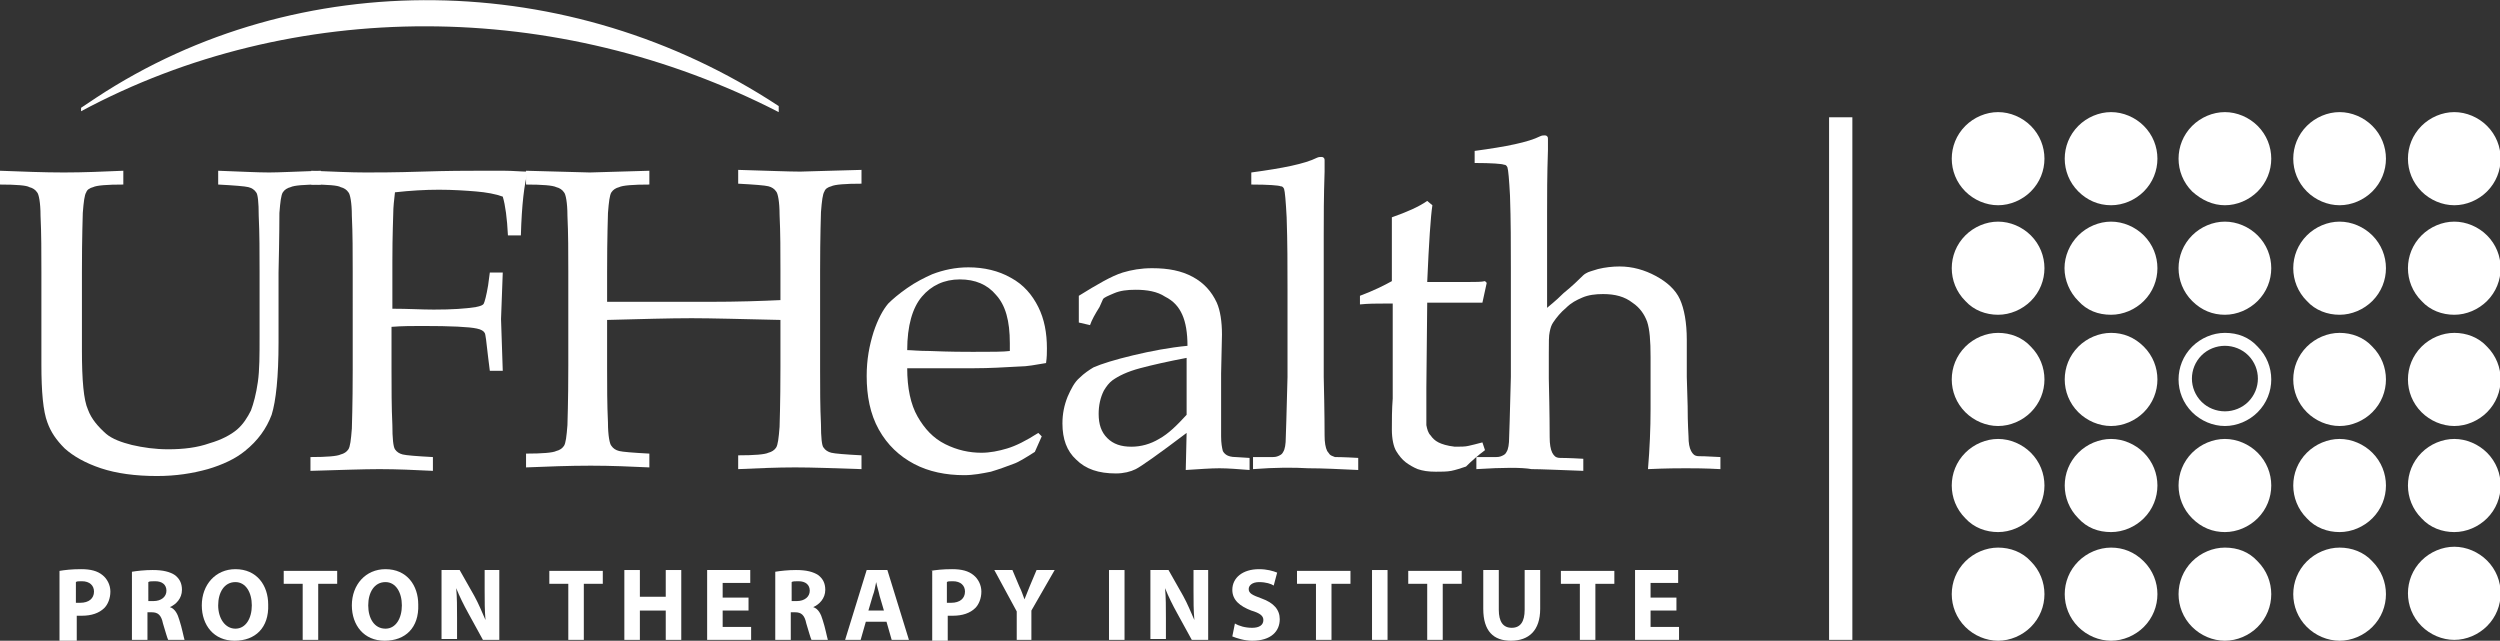 <?xml version="1.0" encoding="utf-8"?>
<!-- Generator: Adobe Illustrator 22.1.0, SVG Export Plug-In . SVG Version: 6.00 Build 0)  -->
<svg version="1.1" id="Layer_1" xmlns="http://www.w3.org/2000/svg" xmlns:xlink="http://www.w3.org/1999/xlink" x="0px" y="0px"
	 viewBox="0 0 289.9 74.3" style="enable-background:new 0 0 289.9 74.3;" xml:space="preserve">
<rect x="0" y="0" width="289.9" height="74.3" fill="#333333" stroke="none"/>
<style type="text/css">
	.st0{fill:#FFFFFF;}
</style>
<g>
	<path class="st0" d="M6.9,66.2c0.6-0.1,1.4-0.2,2.5-0.2c1.1,0,1.9,0.2,2.5,0.7c0.5,0.4,0.9,1.1,0.9,1.9c0,0.8-0.3,1.5-0.7,1.9
		c-0.6,0.6-1.5,0.9-2.6,0.9c-0.2,0-0.5,0-0.6,0v2.9H6.9V66.2z M8.7,69.9c0.2,0,0.3,0,0.6,0c1,0,1.6-0.5,1.6-1.3
		c0-0.7-0.5-1.2-1.4-1.2c-0.4,0-0.6,0-0.7,0.1V69.9z"/>
	<path class="st0" d="M15.3,66.3c0.6-0.1,1.5-0.2,2.4-0.2c1.2,0,2,0.2,2.6,0.6c0.5,0.4,0.8,0.9,0.8,1.7c0,1-0.7,1.7-1.4,2v0
		c0.6,0.2,0.9,0.8,1.1,1.5c0.3,0.9,0.5,2,0.6,2.3h-1.9c-0.1-0.2-0.3-0.9-0.6-1.9c-0.2-1-0.6-1.3-1.3-1.3h-0.5v3.2h-1.8V66.3z
		 M17.1,69.7h0.7c0.9,0,1.5-0.5,1.5-1.2c0-0.7-0.5-1.1-1.3-1.1c-0.4,0-0.7,0-0.8,0.1V69.7z"/>
	<path class="st0" d="M27.2,74.3c-2.4,0-3.8-1.8-3.8-4.1c0-2.4,1.6-4.2,3.9-4.2c2.5,0,3.8,1.9,3.8,4.1
		C31.2,72.8,29.6,74.3,27.2,74.3L27.2,74.3z M27.3,72.9c1.2,0,1.9-1.2,1.9-2.7c0-1.5-0.7-2.7-1.9-2.7c-1.3,0-2,1.2-2,2.7
		C25.3,71.7,26.1,72.9,27.3,72.9L27.3,72.9z"/>
	<path class="st0" d="M35.1,67.7h-2.2v-1.5h6.2v1.5h-2.2v6.5h-1.8V67.7z"/>
	<path class="st0" d="M44.6,74.3c-2.4,0-3.8-1.8-3.8-4.1c0-2.4,1.6-4.2,3.9-4.2c2.5,0,3.8,1.9,3.8,4.1C48.6,72.8,47,74.3,44.6,74.3
		L44.6,74.3z M44.7,72.9c1.2,0,1.9-1.2,1.9-2.7c0-1.5-0.7-2.7-1.9-2.7c-1.3,0-2,1.2-2,2.7C42.7,71.7,43.4,72.9,44.7,72.9L44.7,72.9z
		"/>
	<path class="st0" d="M51.2,74.2v-8.1h2.1l1.7,3c0.5,0.9,0.9,1.9,1.3,2.8h0c-0.1-1.1-0.1-2.2-0.1-3.4v-2.4h1.7v8.1H56l-1.7-3.1
		c-0.5-0.9-1-1.9-1.4-2.9h0c0.1,1.1,0.1,2.2,0.1,3.5v2.4H51.2z"/>
	<path class="st0" d="M65.9,67.7h-2.2v-1.5h6.2v1.5h-2.2v6.5h-1.8V67.7z"/>
	<path class="st0" d="M74.2,66.1v3.1h3v-3.1H79v8.1h-1.8v-3.4h-3v3.4h-1.8v-8.1H74.2z"/>
	<path class="st0" d="M86.8,70.8h-3v1.9h3.3v1.5H82v-8.1h5v1.5h-3.2v1.7h3V70.8z"/>
	<path class="st0" d="M89.9,66.3c0.6-0.1,1.5-0.2,2.4-0.2c1.2,0,2,0.2,2.6,0.6c0.5,0.4,0.8,0.9,0.8,1.7c0,1-0.7,1.7-1.4,2v0
		c0.6,0.2,0.9,0.8,1.1,1.5c0.3,0.9,0.5,2,0.6,2.3h-1.9c-0.1-0.2-0.3-0.9-0.6-1.9c-0.2-1-0.6-1.3-1.3-1.3h-0.5v3.2h-1.8V66.3z
		 M91.7,69.7h0.7c0.9,0,1.5-0.5,1.5-1.2c0-0.7-0.5-1.1-1.3-1.1c-0.4,0-0.7,0-0.8,0.1V69.7z"/>
	<path class="st0" d="M100.4,72.1l-0.6,2.1H98l2.5-8.1h2.4l2.5,8.1h-2l-0.6-2.1H100.4z M102.5,70.8l-0.5-1.7
		c-0.1-0.5-0.3-1.1-0.4-1.6h0c-0.1,0.5-0.2,1.1-0.4,1.6l-0.5,1.7H102.5z"/>
	<path class="st0" d="M107.9,66.2c0.6-0.1,1.4-0.2,2.5-0.2c1.1,0,1.9,0.2,2.5,0.7c0.5,0.4,0.9,1.1,0.9,1.9c0,0.8-0.3,1.5-0.7,1.9
		c-0.6,0.6-1.5,0.9-2.6,0.9c-0.2,0-0.5,0-0.6,0v2.9h-1.8V66.2z M109.7,69.9c0.2,0,0.3,0,0.6,0c1,0,1.6-0.5,1.6-1.3
		c0-0.7-0.5-1.2-1.4-1.2c-0.4,0-0.6,0-0.7,0.1V69.9z"/>
	<path class="st0" d="M117.9,74.2v-3.3l-2.6-4.8h2.1l0.8,1.9c0.3,0.6,0.4,1,0.6,1.5h0c0.2-0.5,0.4-1,0.6-1.5l0.8-1.9h2.1l-2.7,4.7
		v3.4H117.9z"/>
	<path class="st0" d="M130.4,66.1v8.1h-1.8v-8.1H130.4z"/>
	<path class="st0" d="M133.4,74.2v-8.1h2.1l1.7,3c0.5,0.9,0.9,1.9,1.3,2.8h0c-0.1-1.1-0.1-2.2-0.1-3.4v-2.4h1.7v8.1h-1.9l-1.7-3.1
		c-0.5-0.9-1-1.9-1.4-2.9h0c0.1,1.1,0.1,2.2,0.1,3.5v2.4H133.4z"/>
	<path class="st0" d="M143.2,72.3c0.5,0.3,1.2,0.5,2,0.5c0.8,0,1.3-0.3,1.3-0.9c0-0.5-0.4-0.8-1.4-1.1c-1.3-0.5-2.2-1.2-2.2-2.4
		c0-1.4,1.2-2.4,3.1-2.4c0.9,0,1.6,0.2,2.1,0.4l-0.4,1.5c-0.3-0.2-0.9-0.4-1.7-0.4c-0.8,0-1.2,0.4-1.2,0.8c0,0.5,0.4,0.7,1.5,1.1
		c1.4,0.5,2.1,1.3,2.1,2.4c0,1.4-1,2.5-3.2,2.5c-0.9,0-1.8-0.3-2.3-0.5L143.2,72.3z"/>
	<path class="st0" d="M152.6,67.7h-2.2v-1.5h6.2v1.5h-2.2v6.5h-1.8V67.7z"/>
	<path class="st0" d="M160.9,66.1v8.1h-1.8v-8.1H160.9z"/>
	<path class="st0" d="M165.5,67.7h-2.2v-1.5h6.2v1.5h-2.2v6.5h-1.8V67.7z"/>
	<path class="st0" d="M173.8,66.1v4.6c0,1.4,0.5,2.1,1.5,2.1c1,0,1.5-0.7,1.5-2.1v-4.6h1.8v4.5c0,2.5-1.3,3.7-3.4,3.7
		c-2,0-3.2-1.1-3.2-3.7v-4.5H173.8z"/>
	<path class="st0" d="M183.2,67.7H181v-1.5h6.2v1.5H185v6.5h-1.8V67.7z"/>
	<path class="st0" d="M194.4,70.8h-3v1.9h3.3v1.5h-5.1v-8.1h5v1.5h-3.2v1.7h3V70.8z"/>
</g>
<path class="st0" d="M0,21.4v-1.6C2.6,19.9,5.1,20,7.4,20c2.3,0,4.6-0.1,6.9-0.2v1.6c-1.9,0-3.1,0.1-3.5,0.3
	c-0.4,0.1-0.7,0.3-0.8,0.6c-0.2,0.3-0.3,1.1-0.4,2.4c0,0.3-0.1,2.6-0.1,6.9v9c0,3.5,0.2,5.8,0.7,6.9c0.4,1.1,1.2,2,2.1,2.8
	c0.7,0.6,1.8,1,3,1.3c1.3,0.3,2.7,0.5,4.2,0.5c1.8,0,3.4-0.2,4.8-0.7c1.4-0.4,2.5-1,3.2-1.6c0.7-0.6,1.2-1.4,1.6-2.2
	c0.3-0.8,0.6-1.9,0.8-3.3c0.2-1.4,0.2-3.1,0.2-5.3v-7.5c0-2.2,0-4.4-0.1-6.5c0-1.5-0.1-2.5-0.3-2.7c-0.2-0.3-0.5-0.5-0.9-0.6
	c-0.4-0.1-1.6-0.2-3.5-0.3v-1.6c2.7,0.1,4.6,0.2,5.9,0.2c1.1,0,3.1-0.1,6-0.2v1.6c-1.9,0-3.1,0.1-3.5,0.3c-0.4,0.1-0.7,0.3-0.9,0.6
	c-0.2,0.3-0.3,1.1-0.4,2.4c0,0.3,0,2.6-0.1,6.9v8.1c0,4-0.3,6.8-0.8,8.4c-0.6,1.6-1.6,3-3.1,4.2c-1.1,0.9-2.6,1.6-4.3,2.1
	c-1.8,0.5-3.7,0.8-5.9,0.8c-2.5,0-4.7-0.3-6.5-0.9c-1.8-0.6-3.2-1.4-4.2-2.3c-1-1-1.6-1.9-2-3c-0.5-1.3-0.7-3.6-0.7-6.7V31.5
	c0-2.2,0-4.4-0.1-6.5c0-1.5-0.2-2.5-0.4-2.7c-0.2-0.3-0.5-0.5-0.9-0.6C3.1,21.5,1.9,21.4,0,21.4z"/>
<path class="st0" d="M36.1,21.4v-1.6c2.5,0.1,4.6,0.2,6.3,0.2c1.2,0,3.4,0,6.5-0.1c3.1-0.1,5.3-0.1,6.4-0.1c1.2,0,2.3,0,3.2,0
	c1,0,1.9,0.1,2.7,0.1c-0.4,1.4-0.7,3.8-0.8,7.4h-1.5c-0.1-2-0.3-3.5-0.6-4.5c-0.8-0.3-1.9-0.5-3.1-0.6c-1.2-0.1-2.7-0.2-4.3-0.2
	c-1.6,0-3.3,0.1-5.1,0.3c-0.1,0.9-0.2,1.7-0.2,2.5c0,0.4-0.1,2.3-0.1,5.6v5.4c1.8,0,3.4,0.1,4.8,0.1c2.1,0,3.7-0.1,4.9-0.3
	c0.5-0.1,0.8-0.2,0.9-0.4c0.1-0.2,0.3-0.9,0.5-2.1l0.2-1.5h1.5L58.1,37l0.2,6h-1.5l-0.2-1.6c-0.2-1.8-0.3-2.7-0.4-2.8
	c-0.1-0.2-0.4-0.4-0.9-0.5c-0.9-0.2-3-0.3-6.3-0.3c-1.2,0-2.3,0-3.6,0.1v4.9c0,2.2,0,4.4,0.1,6.5c0,1.5,0.1,2.5,0.3,2.8
	c0.2,0.3,0.5,0.5,0.9,0.6c0.4,0.1,1.6,0.2,3.5,0.3v1.6c-2.1-0.1-4.1-0.2-6.2-0.2c-1.8,0-4.5,0.1-8,0.2v-1.6c1.9,0,3.1-0.1,3.5-0.3
	c0.4-0.1,0.7-0.3,0.9-0.6c0.2-0.3,0.3-1.1,0.4-2.4c0-0.3,0.1-2.6,0.1-6.9V31.5c0-2.2,0-4.4-0.1-6.5c0-1.5-0.2-2.5-0.4-2.7
	c-0.2-0.3-0.5-0.5-0.9-0.6C39.2,21.5,38,21.4,36.1,21.4z"/>
<path class="st0" d="M61,21.4v-1.6l7.4,0.2l6.9-0.2v1.6c-1.9,0-3.1,0.1-3.5,0.3c-0.4,0.1-0.7,0.3-0.9,0.6c-0.2,0.3-0.3,1.1-0.4,2.4
	c0,0.3-0.1,2.6-0.1,6.9v3.4C73.6,35,77.5,35,82.1,35c3.5,0,6.3-0.1,8.4-0.2v-3.4c0-2.2,0-4.4-0.1-6.5c0-1.5-0.2-2.5-0.4-2.7
	c-0.2-0.3-0.5-0.5-0.9-0.6c-0.4-0.1-1.6-0.2-3.5-0.3v-1.6c3.5,0.1,5.9,0.2,7.2,0.2c0.5,0,2.9-0.1,7.1-0.2v1.6
	c-1.9,0-3.1,0.1-3.5,0.3c-0.4,0.1-0.7,0.3-0.8,0.6c-0.2,0.3-0.3,1.1-0.4,2.4c0,0.3-0.1,2.6-0.1,6.9v11.3c0,2.2,0,4.4,0.1,6.4
	c0,1.5,0.1,2.5,0.3,2.7c0.2,0.3,0.5,0.5,0.9,0.6c0.4,0.1,1.6,0.2,3.5,0.3v1.6c-3.1-0.1-5.7-0.2-7.7-0.2c-2.1,0-4.3,0.1-6.6,0.2v-1.6
	c1.9,0,3.1-0.1,3.5-0.3c0.4-0.1,0.7-0.3,0.9-0.6c0.2-0.3,0.3-1.1,0.4-2.4c0-0.3,0.1-2.6,0.1-6.9v-5.5c-4.5-0.1-8-0.2-10.3-0.2
	c-2.6,0-5.8,0.1-9.8,0.2v5.5c0,2.2,0,4.3,0.1,6.4c0,1.5,0.2,2.5,0.4,2.7c0.2,0.3,0.5,0.5,0.9,0.6c0.4,0.1,1.6,0.2,3.5,0.3v1.6
	c-2.2-0.1-4.4-0.2-6.8-0.2c-2.5,0-5,0.1-7.5,0.2v-1.6c1.9,0,3.1-0.1,3.5-0.3c0.4-0.1,0.7-0.3,0.9-0.6c0.2-0.3,0.3-1.1,0.4-2.4
	c0-0.3,0.1-2.6,0.1-6.9V31.5c0-2.2,0-4.4-0.1-6.5c0-1.5-0.2-2.5-0.4-2.7c-0.2-0.3-0.5-0.5-0.9-0.6C64.1,21.5,62.9,21.4,61,21.4z"/>
<path class="st0" d="M120.8,50.6l-0.8,1.8c-1.1,0.7-1.9,1.2-2.5,1.4c-0.8,0.3-1.6,0.6-2.6,0.9c-1,0.2-2,0.4-3.1,0.4
	c-2.1,0-4.1-0.4-5.8-1.3c-1.7-0.9-3.1-2.2-4.1-4c-1-1.8-1.4-3.9-1.4-6.2c0-1.9,0.3-3.5,0.8-5.1c0.5-1.5,1.1-2.6,1.7-3.3
	c0.5-0.5,1.2-1.1,2.2-1.8c1-0.7,2-1.2,2.9-1.6c1.3-0.5,2.7-0.8,4.2-0.8c1.8,0,3.5,0.4,4.9,1.2c1.5,0.8,2.5,2,3.2,3.4
	c0.7,1.4,1,3,1,4.8c0,0.5,0,1-0.1,1.7c-1.2,0.2-2.2,0.4-3.1,0.4c-1.8,0.1-3.5,0.2-5.2,0.2h-7.8c0,2.3,0.4,4.2,1.2,5.6
	c0.8,1.4,1.8,2.5,3.2,3.2c1.4,0.7,2.8,1,4.2,1c1,0,2-0.2,3-0.5c1-0.3,2.2-0.9,3.6-1.8L120.8,50.6z M105.2,40.6
	c0.5,0,1.3,0.1,2.6,0.1c2.4,0.1,4.1,0.1,5,0.1c2.2,0,3.6,0,4.3-0.1c0-0.4,0-0.7,0-0.9c0-2.6-0.5-4.4-1.6-5.6c-1-1.2-2.4-1.8-4.2-1.8
	c-1.8,0-3.3,0.7-4.4,2C105.8,35.7,105.2,37.8,105.2,40.6z"/>
<path class="st0" d="M126.4,37.7l-1.3-0.3c0-0.4,0-0.9,0-1.5c0-0.7,0-1.2,0-1.6c2.1-1.3,3.8-2.3,5.1-2.7c1-0.3,2.1-0.5,3.4-0.5
	c1.9,0,3.4,0.3,4.7,1c1.3,0.7,2.2,1.7,2.8,3c0.4,0.9,0.6,2.2,0.6,3.7l-0.1,4.5v7.3c0,0.8,0.1,1.3,0.2,1.7c0.1,0.2,0.3,0.4,0.5,0.5
	c0.2,0.1,0.5,0.2,1,0.2l1.6,0.1v1.4c-1.3-0.1-2.5-0.2-3.5-0.2c-1,0-2.3,0.1-3.9,0.2l0.1-4.3c-3.3,2.5-5.3,3.9-5.9,4.2
	c-0.6,0.3-1.4,0.5-2.3,0.5c-2,0-3.5-0.5-4.6-1.6c-1.1-1-1.6-2.4-1.6-4.2c0-1.1,0.2-2.1,0.6-3.1c0.4-0.9,0.8-1.7,1.4-2.2
	c0.5-0.5,1.1-0.9,1.6-1.2c0.9-0.4,2.5-0.9,4.6-1.4c2.1-0.5,4.2-0.9,6.3-1.1c0-1.5-0.2-2.7-0.6-3.6c-0.4-0.9-1-1.6-2-2.1
	c-0.9-0.6-2.1-0.8-3.4-0.8c-1,0-1.8,0.1-2.5,0.4c-0.7,0.3-1.2,0.5-1.3,0.7l-0.4,0.9C127,36.4,126.6,37.1,126.4,37.7z M137.6,41.5
	c-2.1,0.4-3.9,0.8-5.4,1.2c-1.5,0.4-2.5,0.9-3.2,1.4c-0.4,0.3-0.7,0.7-1,1.2c-0.4,0.8-0.6,1.7-0.6,2.7c0,1.2,0.3,2.1,1,2.8
	c0.7,0.7,1.6,1,2.8,1c1.1,0,2.2-0.3,3.2-0.9c1.1-0.6,2.1-1.6,3.2-2.8V41.5z"/>
<path class="st0" d="M145.3,54.4V53l2.3,0c0.4,0,0.6-0.1,0.8-0.2c0.2-0.1,0.3-0.2,0.4-0.4c0.2-0.3,0.3-0.9,0.3-1.7
	c0-0.2,0.1-2.5,0.2-7V33.6c0-2.7,0-5.5-0.1-8.4c-0.1-1.9-0.2-3-0.3-3.3c-0.1-0.2-0.2-0.3-0.4-0.3c-0.2-0.1-1.4-0.2-3.4-0.2V20
	c3.7-0.5,6.2-1,7.6-1.7c0.2-0.1,0.4-0.1,0.5-0.1c0.1,0,0.2,0,0.3,0.1c0.1,0.1,0.1,0.2,0.1,0.3c0,0.1,0,0.3,0,0.5l0,0.8
	c-0.1,2.9-0.1,5.4-0.1,7.4l0,3.8v12.6c0.1,4.2,0.1,6.5,0.1,6.8c0,0.8,0.1,1.4,0.3,1.8c0.1,0.1,0.2,0.3,0.3,0.4
	c0.1,0.1,0.3,0.2,0.6,0.3c0.1,0,1,0,2.7,0.1v1.4c-2.2-0.1-4.1-0.2-5.8-0.2C150,54.2,147.9,54.2,145.3,54.4z"/>
<path class="st0" d="M157.7,35.3v-1c1.6-0.6,2.8-1.2,3.7-1.7c0-3.9,0-6.3,0-7.4c1.7-0.6,3.1-1.2,4.1-1.9l0.6,0.5
	c-0.2,1.3-0.4,4.3-0.6,8.9c1.3,0,2.1,0,2.3,0c0.1,0,1,0,2.5,0c0.8,0,1.5,0,1.9-0.1l0.2,0.2l-0.5,2.3c-1,0-2,0-2.8,0
	c-0.9,0-2.1,0-3.6,0l-0.1,9.9c0,2.4,0,3.9,0,4.3c0.1,0.5,0.2,0.9,0.5,1.2c0.2,0.3,0.5,0.6,0.9,0.8c0.4,0.2,1,0.4,1.9,0.5
	c0.7,0,1.2,0,1.6-0.1c0.4-0.1,0.9-0.2,1.6-0.4l0.3,0.9c-0.8,0.6-1.5,1.2-2.2,1.9c-0.6,0.2-1.2,0.4-1.7,0.5c-0.5,0.1-1.2,0.1-1.8,0.1
	c-0.9,0-1.5-0.1-2.1-0.3c-0.5-0.2-1-0.5-1.4-0.8c-0.4-0.3-0.8-0.8-1.1-1.3c-0.3-0.5-0.5-1.4-0.5-2.5c0-1.1,0-2.3,0.1-3.6
	c0-0.3,0-0.5,0-0.9V35.2h-1C159.6,35.2,158.7,35.2,157.7,35.3z"/>
<path class="st0" d="M171.2,54.4V53l2.3,0c0.4,0,0.6-0.1,0.8-0.2c0.2-0.1,0.3-0.2,0.4-0.4c0.2-0.3,0.3-0.9,0.3-1.7
	c0-0.2,0.1-2.5,0.2-7V31.1c0-2.7,0-5.5-0.1-8.4c-0.1-1.9-0.2-3-0.3-3.3c-0.1-0.2-0.2-0.3-0.4-0.3c-0.2-0.1-1.4-0.2-3.4-0.2v-1.4
	c3.7-0.5,6.2-1,7.6-1.7c0.2-0.1,0.4-0.1,0.5-0.1s0.2,0,0.3,0.1c0.1,0.1,0.1,0.2,0.1,0.3c0,0.1,0,0.3,0,0.5l0,0.8
	c-0.1,2.9-0.1,5.4-0.1,7.4l0,3.8v7.1c0.2-0.2,0.9-0.7,1.9-1.7c1.1-0.9,1.7-1.5,1.9-1.7c0.3-0.3,0.5-0.5,0.7-0.6
	c0.3-0.2,0.8-0.3,1.4-0.5c0.8-0.2,1.7-0.3,2.5-0.3c1.5,0,2.9,0.4,4.2,1.1c1.3,0.7,2.3,1.6,2.8,2.7c0.5,1.1,0.8,2.7,0.8,4.7v4.3
	l0.1,3.4c0,2.1,0.1,3.3,0.1,3.5c0,0.8,0.1,1.3,0.3,1.7c0.1,0.2,0.2,0.3,0.3,0.4c0.1,0.1,0.3,0.2,0.6,0.2c0.1,0,0.9,0,2.5,0.1v1.4
	c-1.8-0.1-3.2-0.1-4-0.1c-0.7,0-2.2,0-4.4,0.1c0.2-2.4,0.3-4.7,0.3-7v-6c0-1.9-0.1-3.2-0.4-4.1c-0.3-0.8-0.8-1.6-1.7-2.2
	c-0.9-0.7-2-1-3.4-1c-0.9,0-1.7,0.1-2.4,0.4c-0.7,0.3-1.3,0.6-1.9,1.2c-0.6,0.5-1.1,1.1-1.5,1.7c-0.2,0.3-0.3,0.6-0.4,1.1
	c-0.1,0.4-0.1,1.2-0.1,2.5v2.9c0.1,4.2,0.1,6.5,0.1,6.8c0,0.8,0.1,1.4,0.3,1.8c0.1,0.2,0.2,0.3,0.3,0.4c0.1,0.1,0.3,0.2,0.6,0.2
	c0.1,0,1,0,2.7,0.1v1.4c-2.9-0.1-4.9-0.2-6-0.2C176.5,54.2,174.4,54.2,171.2,54.4z"/>
<path class="st0" d="M90.3,13c0-0.2,0-0.5,0-0.7c-24.3-16-55.7-16.4-79.1-1l-1.8,1.2c0,0.1,0,0.3,0,0.4C34-0.3,64.6-0.2,90.3,13z"/>
<g>
	<path class="st0" d="M231.7,23.8c1.4,0,2.8-0.6,3.8-1.6c2.1-2.1,2.1-5.5,0-7.6c-1-1-2.4-1.6-3.8-1.6c-1.4,0-2.8,0.6-3.8,1.6
		c-2.1,2.1-2.1,5.5,0,7.6C228.9,23.2,230.3,23.8,231.7,23.8z"/>
	<path class="st0" d="M244.8,23.8c1.4,0,2.8-0.6,3.8-1.6c2.1-2.1,2.1-5.5,0-7.6c-1-1-2.4-1.6-3.8-1.6c-1.4,0-2.8,0.6-3.8,1.6
		c-2.1,2.1-2.1,5.5,0,7.6C242,23.2,243.3,23.8,244.8,23.8z"/>
	<path class="st0" d="M258,23.8c1.4,0,2.8-0.6,3.8-1.6c2.1-2.1,2.1-5.5,0-7.6c-1-1-2.4-1.6-3.8-1.6c-1.4,0-2.8,0.6-3.8,1.6
		c-2.1,2.1-2.1,5.5,0,7.6C255.3,23.2,256.6,23.8,258,23.8z"/>
	<path class="st0" d="M271.3,23.8c1.4,0,2.8-0.6,3.8-1.6c2.1-2.1,2.1-5.5,0-7.6c-1-1-2.4-1.6-3.8-1.6c-1.4,0-2.8,0.6-3.8,1.6
		c-2.1,2.1-2.1,5.5,0,7.6C268.5,23.2,269.9,23.8,271.3,23.8z"/>
	<path class="st0" d="M284.6,23.8c1.4,0,2.8-0.6,3.8-1.6c2.1-2.1,2.1-5.5,0-7.6c-1-1-2.4-1.6-3.8-1.6c-1.4,0-2.8,0.6-3.8,1.6
		c-2.1,2.1-2.1,5.5,0,7.6C281.8,23.2,283.2,23.8,284.6,23.8z"/>
	<path class="st0" d="M231.7,36.5c1.4,0,2.8-0.6,3.8-1.6c2.1-2.1,2.1-5.5,0-7.6c-1-1-2.4-1.6-3.8-1.6c-1.4,0-2.8,0.6-3.8,1.6
		c-2.1,2.1-2.1,5.5,0,7.6C228.9,36,230.3,36.5,231.7,36.5z"/>
	<path class="st0" d="M244.8,36.5c1.4,0,2.8-0.6,3.8-1.6c2.1-2.1,2.1-5.5,0-7.6c-1-1-2.4-1.6-3.8-1.6c-1.4,0-2.8,0.6-3.8,1.6
		c-1,1-1.6,2.4-1.6,3.8c0,1.4,0.6,2.8,1.6,3.8C242,36,243.3,36.5,244.8,36.5z"/>
	<path class="st0" d="M258,36.5c1.4,0,2.8-0.6,3.8-1.6c2.1-2.1,2.1-5.5,0-7.6c-1-1-2.4-1.6-3.8-1.6c-1.4,0-2.8,0.6-3.8,1.6
		c-2.1,2.1-2.1,5.5,0,7.6C255.3,36,256.6,36.5,258,36.5z"/>
	<path class="st0" d="M271.3,36.5c1.4,0,2.8-0.6,3.8-1.6c2.1-2.1,2.1-5.5,0-7.6c-1-1-2.4-1.6-3.8-1.6c-1.4,0-2.8,0.6-3.8,1.6
		c-2.1,2.1-2.1,5.5,0,7.6C268.5,36,269.9,36.5,271.3,36.5z"/>
	<path class="st0" d="M284.6,36.5c1.4,0,2.8-0.6,3.8-1.6c2.1-2.1,2.1-5.5,0-7.6c-1-1-2.4-1.6-3.8-1.6c-1.4,0-2.8,0.6-3.8,1.6
		c-2.1,2.1-2.1,5.5,0,7.6C281.8,36,283.2,36.5,284.6,36.5z"/>
	<path class="st0" d="M231.7,61.7c1.4,0,2.8-0.6,3.8-1.6c2.1-2.1,2.1-5.5,0-7.6c-1-1-2.4-1.6-3.8-1.6c-1.4,0-2.8,0.6-3.8,1.6
		c-2.1,2.1-2.1,5.5,0,7.6C228.9,61.2,230.3,61.7,231.7,61.7z"/>
	<path class="st0" d="M244.8,61.7c1.4,0,2.8-0.6,3.8-1.6c2.1-2.1,2.1-5.5,0-7.6c-1-1-2.4-1.6-3.8-1.6c-1.4,0-2.8,0.6-3.8,1.6
		c-2.1,2.1-2.1,5.5,0,7.6C242,61.2,243.3,61.7,244.8,61.7z"/>
	<path class="st0" d="M258,61.7c1.4,0,2.8-0.6,3.8-1.6c2.1-2.1,2.1-5.5,0-7.6c-1-1-2.4-1.6-3.8-1.6c-1.4,0-2.8,0.6-3.8,1.6
		c-2.1,2.1-2.1,5.5,0,7.6C255.3,61.2,256.6,61.7,258,61.7z"/>
	<path class="st0" d="M271.3,61.7c1.4,0,2.8-0.6,3.8-1.6c2.1-2.1,2.1-5.5,0-7.6c-1-1-2.4-1.6-3.8-1.6c-1.4,0-2.8,0.6-3.8,1.6
		c-2.1,2.1-2.1,5.5,0,7.6C268.5,61.2,269.9,61.7,271.3,61.7z"/>
	<path class="st0" d="M284.6,61.7c1.4,0,2.8-0.6,3.8-1.6c2.1-2.1,2.1-5.5,0-7.6c-1-1-2.4-1.6-3.8-1.6c-1.4,0-2.8,0.6-3.8,1.6
		c-2.1,2.1-2.1,5.5,0,7.6C281.8,61.2,283.2,61.7,284.6,61.7z"/>
	<path class="st0" d="M231.7,63.5c-1.4,0-2.8,0.6-3.8,1.6c-2.1,2.1-2.1,5.5,0,7.6c1,1,2.4,1.6,3.8,1.6s2.8-0.6,3.8-1.6
		c2.1-2.1,2.1-5.5,0-7.6C234.5,64,233.1,63.5,231.7,63.5z"/>
	<path class="st0" d="M244.8,63.5c-1.4,0-2.8,0.6-3.8,1.6c-2.1,2.1-2.1,5.5,0,7.6c1,1,2.4,1.6,3.8,1.6s2.8-0.6,3.8-1.6
		c2.1-2.1,2.1-5.5,0-7.6C247.5,64,246.2,63.5,244.8,63.5z"/>
	<path class="st0" d="M258,63.5c-1.4,0-2.8,0.6-3.8,1.6c-2.1,2.1-2.1,5.5,0,7.6c1,1,2.4,1.6,3.8,1.6c1.4,0,2.8-0.6,3.8-1.6
		c2.1-2.1,2.1-5.5,0-7.6C260.8,64,259.5,63.5,258,63.5z"/>
	<path class="st0" d="M271.3,63.5c-1.4,0-2.8,0.6-3.8,1.6c-2.1,2.1-2.1,5.5,0,7.6c1,1,2.4,1.6,3.8,1.6c1.4,0,2.8-0.6,3.8-1.6
		c2.1-2.1,2.1-5.5,0-7.6C274.1,64,272.7,63.5,271.3,63.5z"/>
	<path class="st0" d="M288.4,65c-1-1-2.4-1.6-3.8-1.6c-1.4,0-2.8,0.6-3.8,1.6c-2.1,2.1-2.1,5.5,0,7.6c1,1,2.4,1.6,3.8,1.6
		c1.4,0,2.8-0.6,3.8-1.6C290.5,70.5,290.5,67.1,288.4,65z"/>
	<path class="st0" d="M231.7,38.6c-1.4,0-2.8,0.6-3.8,1.6c-2.1,2.1-2.1,5.5,0,7.6c1,1,2.4,1.6,3.8,1.6c1.4,0,2.8-0.6,3.8-1.6
		c2.1-2.1,2.1-5.5,0-7.6C234.5,39.1,233.1,38.6,231.7,38.6z"/>
	<path class="st0" d="M244.8,38.6c-1.4,0-2.8,0.6-3.8,1.6c-2.1,2.1-2.1,5.5,0,7.6c1,1,2.4,1.6,3.8,1.6c1.4,0,2.8-0.6,3.8-1.6
		c2.1-2.1,2.1-5.5,0-7.6C247.5,39.1,246.2,38.6,244.8,38.6z"/>
	<path class="st0" d="M271.3,38.6c-1.4,0-2.8,0.6-3.8,1.6c-2.1,2.1-2.1,5.5,0,7.6c1,1,2.4,1.6,3.8,1.6c1.4,0,2.8-0.6,3.8-1.6
		c2.1-2.1,2.1-5.5,0-7.6C274.1,39.1,272.7,38.6,271.3,38.6z"/>
	<path class="st0" d="M284.6,38.6c-1.4,0-2.8,0.6-3.8,1.6c-2.1,2.1-2.1,5.5,0,7.6c1,1,2.4,1.6,3.8,1.6c1.4,0,2.8-0.6,3.8-1.6
		c2.1-2.1,2.1-5.5,0-7.6C287.4,39.1,286,38.6,284.6,38.6z"/>
</g>
<polygon class="st0" points="212.1,13.6 212.1,74.2 214.8,74.2 214.8,13.6 212.1,13.6 "/>
<path class="st0" d="M258,40.1c1,0,2,0.4,2.7,1.1c1.5,1.5,1.5,3.9,0,5.4c-0.7,0.7-1.7,1.1-2.7,1.1c-1,0-2-0.4-2.7-1.1
	c-1.5-1.5-1.5-3.9,0-5.4C256,40.5,257,40.1,258,40.1 M258,38.6c-1.4,0-2.8,0.6-3.8,1.6c-2.1,2.1-2.1,5.5,0,7.6c1,1,2.4,1.6,3.8,1.6
	c1.4,0,2.8-0.6,3.8-1.6c2.1-2.1,2.1-5.5,0-7.6C260.8,39.1,259.5,38.6,258,38.6L258,38.6z"/>
</svg>
